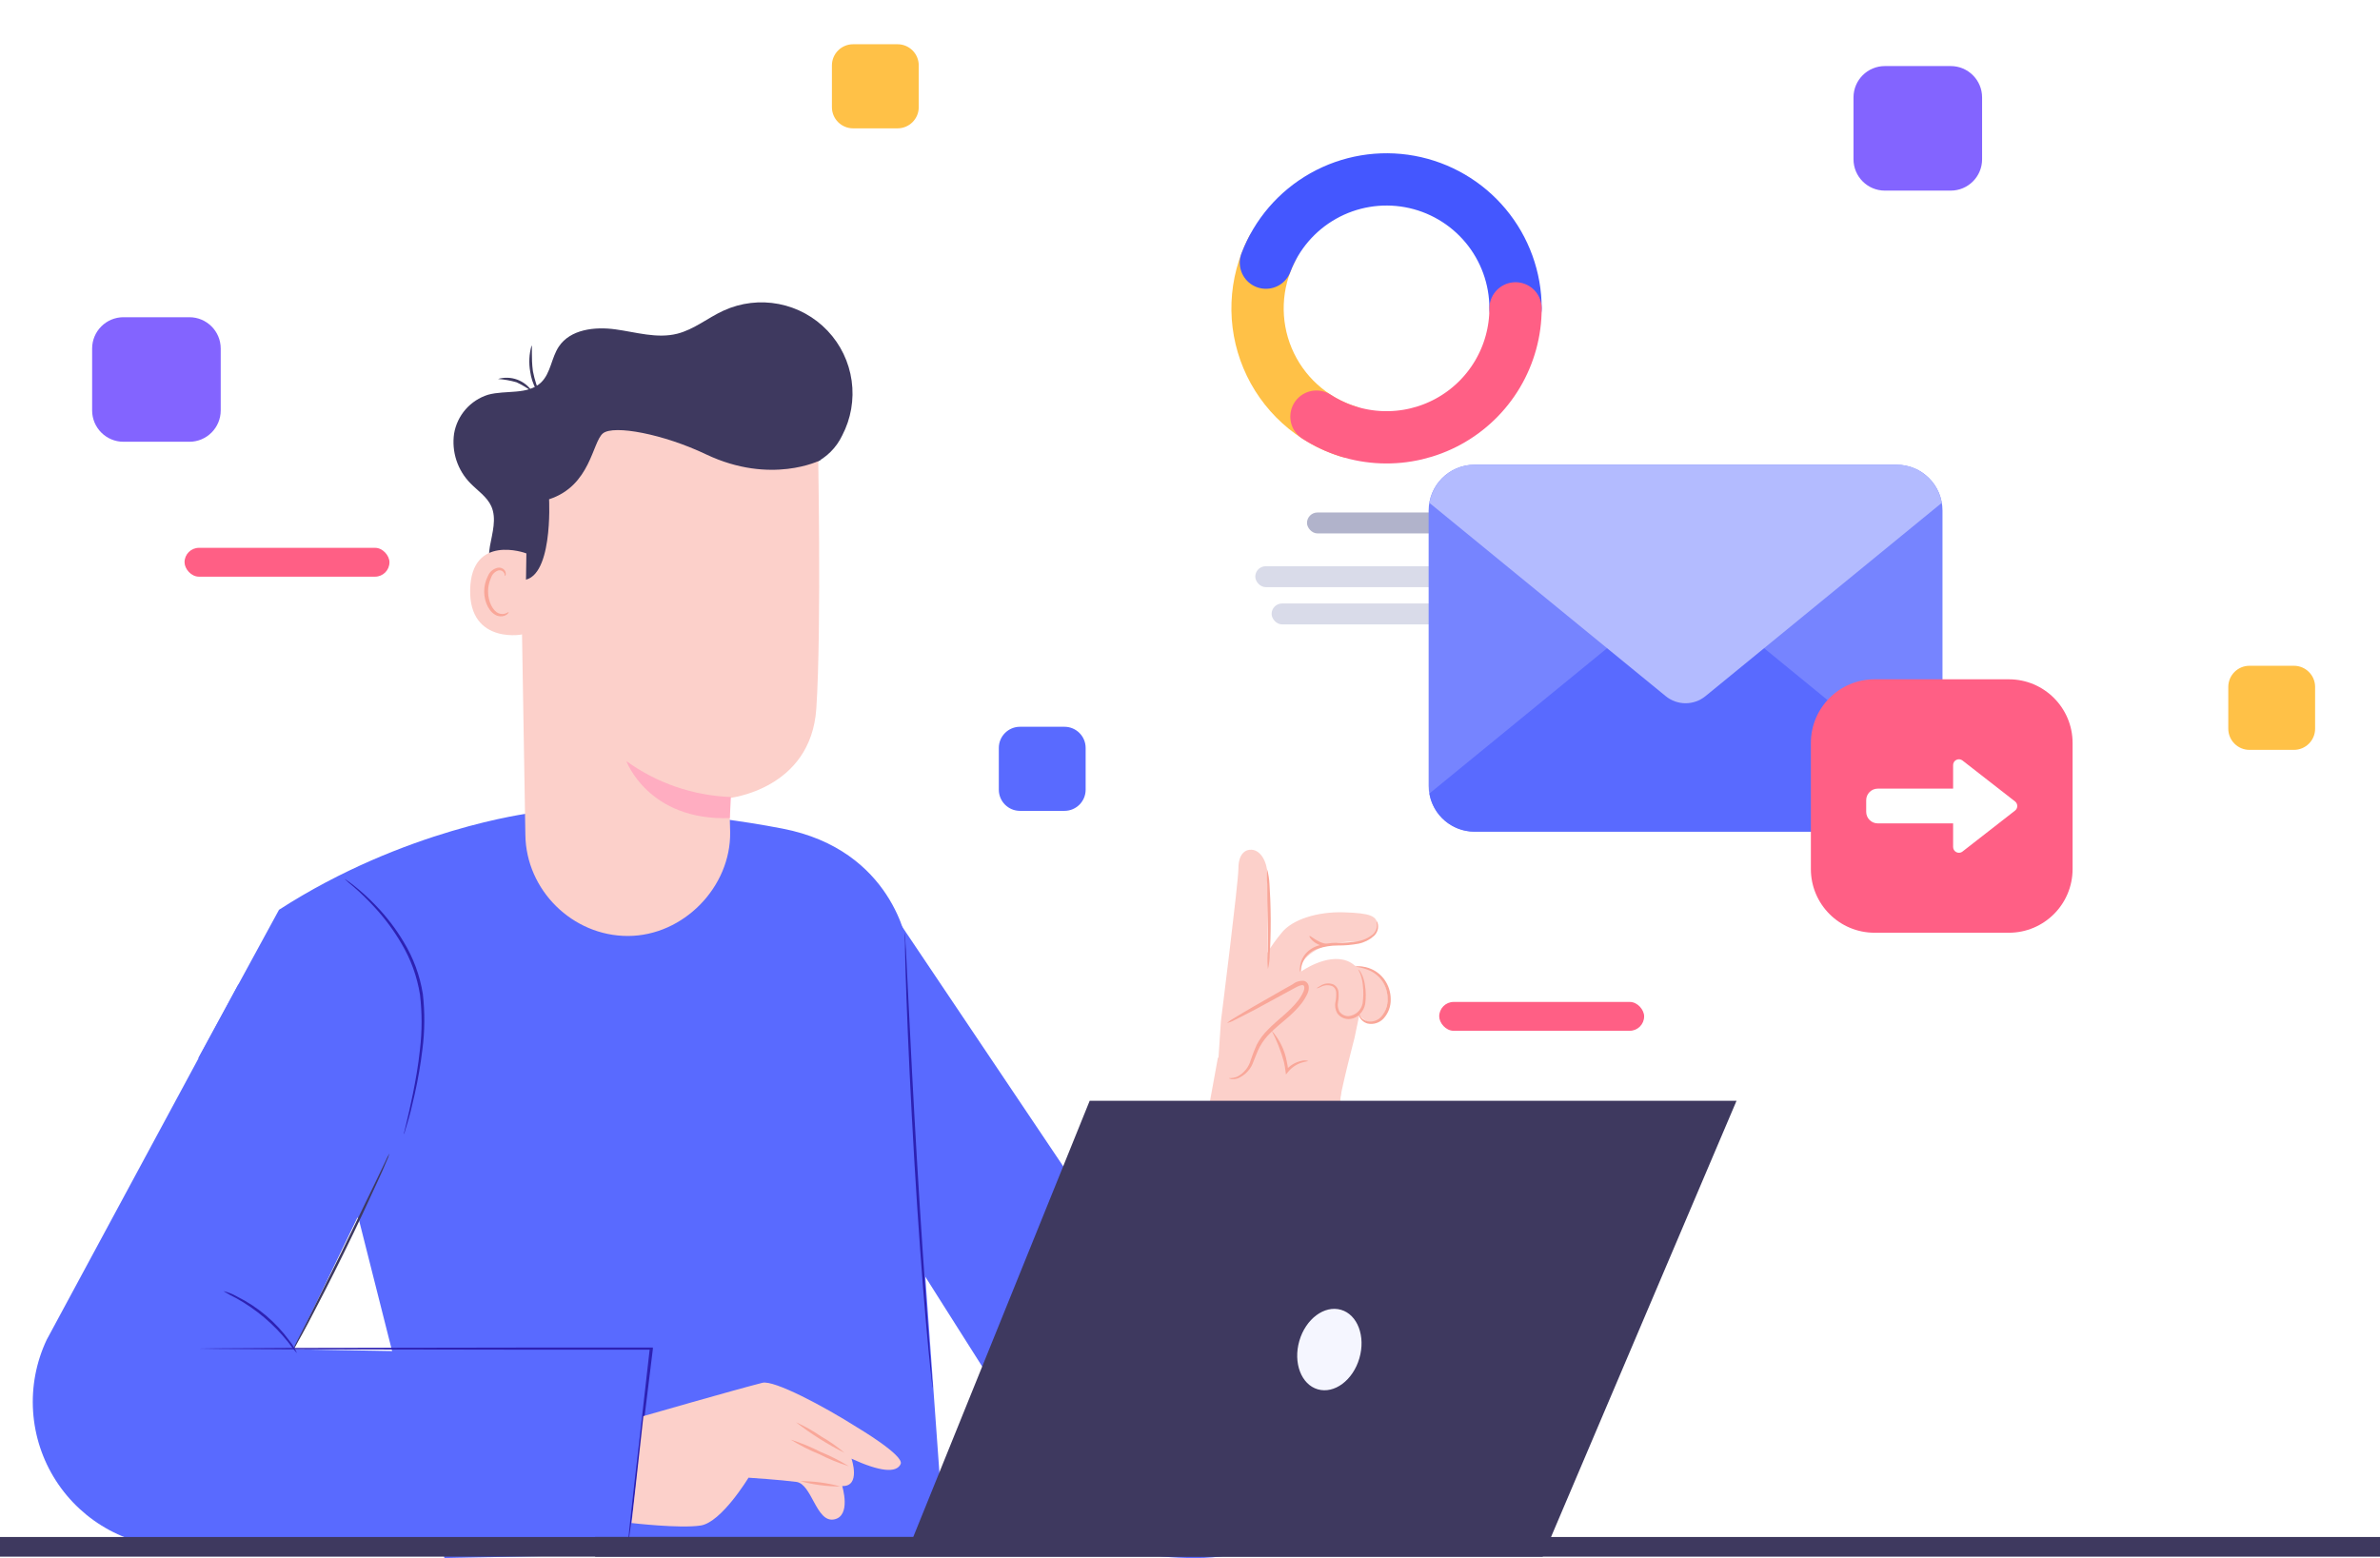 <?xml version="1.0" encoding="UTF-8"?>
<svg xmlns="http://www.w3.org/2000/svg" width="484" height="317" viewBox="0 0 484 317" fill="none">
  <g filter="url(#filter0_d)">
    <rect x="238.705" y="22.919" width="86.206" height="109.688" rx="10.111" fill="white"></rect>
  </g>
  <rect x="237.087" y="20.006" width="89.764" height="118.176" rx="10.111" fill="white"></rect>
  <rect x="265.793" y="104.25" width="32.354" height="4.254" rx="2.127" fill="#B1B3CB"></rect>
  <rect x="255.275" y="115.18" width="53.391" height="4.254" rx="2.127" fill="#D9DBE9"></rect>
  <rect x="258.595" y="122.758" width="46.751" height="4.254" rx="2.127" fill="#D9DBE9"></rect>
  <path d="M274.187 87.779C270.529 86.642 267.163 84.719 264.328 82.142C261.492 79.566 259.256 76.4 257.775 72.867C256.294 69.334 255.605 65.519 255.756 61.691C255.907 57.863 256.895 54.114 258.65 50.709" stroke="#FFC147" stroke-width="10.634" stroke-linecap="round"></path>
  <path d="M257.438 53.429C259.614 47.689 263.732 42.895 269.078 39.879C274.424 36.863 280.657 35.816 286.695 36.922C292.732 38.028 298.19 41.216 302.12 45.93C306.05 50.645 308.202 56.589 308.202 62.726" stroke="#4457FF" stroke-width="10.634" stroke-linecap="round"></path>
  <path d="M308.202 62.726C308.202 67.444 306.929 72.075 304.519 76.13C302.108 80.186 298.648 83.516 294.504 85.77C290.36 88.025 285.684 89.12 280.97 88.94C276.255 88.761 271.676 87.313 267.716 84.75" stroke="#FF5F85" stroke-width="10.634" stroke-linecap="round"></path>
  <path d="M216.472 147.837H207.427C205.049 147.837 203.121 149.765 203.121 152.143V160.637C203.121 163.016 205.049 164.943 207.427 164.943H216.472C218.85 164.943 220.778 163.016 220.778 160.637V152.143C220.778 149.765 218.85 147.837 216.472 147.837Z" fill="#596AFF"></path>
  <path d="M182.531 9H173.486C171.108 9 169.18 10.928 169.18 13.306V21.801C169.18 24.179 171.108 26.107 173.486 26.107H182.531C184.909 26.107 186.837 24.179 186.837 21.801V13.306C186.837 10.928 184.909 9 182.531 9Z" fill="#FFC147"></path>
  <path d="M466.498 135.429H457.453C455.075 135.429 453.147 137.357 453.147 139.735V148.229C453.147 150.607 455.075 152.535 457.453 152.535H466.498C468.876 152.535 470.804 150.607 470.804 148.229V139.735C470.804 137.357 468.876 135.429 466.498 135.429Z" fill="#FFC147"></path>
  <path d="M396.704 13.439H383.308C379.786 13.439 376.931 16.294 376.931 19.816V32.397C376.931 35.919 379.786 38.774 383.308 38.774H396.704C400.226 38.774 403.081 35.919 403.081 32.397V19.816C403.081 16.294 400.226 13.439 396.704 13.439Z" fill="#8364FF"></path>
  <path d="M38.508 64.527H25.112C21.59 64.527 18.735 67.382 18.735 70.904V83.485C18.735 87.007 21.59 89.862 25.112 89.862H38.508C42.03 89.862 44.885 87.007 44.885 83.485V70.904C44.885 67.382 42.03 64.527 38.508 64.527Z" fill="#8364FF"></path>
  <rect x="292.682" y="203.809" width="41.672" height="5.87" rx="2.935" fill="#FF5F85"></rect>
  <rect x="37.53" y="111.436" width="41.672" height="5.87" rx="2.935" fill="#FF5F85"></rect>
  <path d="M385.699 169.173H299.861C294.709 169.173 290.531 164.995 290.531 159.843V103.862C290.531 98.71 294.709 94.532 299.861 94.532H385.699C390.851 94.532 395.029 98.71 395.029 103.862V159.843C395.029 164.995 390.851 169.173 385.699 169.173Z" fill="#7684FF"></path>
  <path d="M342.784 118.791L290.693 161.411C291.442 165.813 295.248 169.173 299.865 169.173H385.702C390.319 169.173 394.126 165.813 394.874 161.411L342.784 118.791Z" fill="#596AFF"></path>
  <path d="M290.692 102.295L338.743 141.61C341.092 143.532 344.471 143.532 346.823 141.61L394.873 102.295C394.125 97.893 390.318 94.532 385.701 94.532H299.864C295.247 94.532 291.441 97.893 290.692 102.295Z" fill="#B3BBFF"></path>
  <path d="M381.216 189.733L408.53 189.733C415.684 189.733 421.484 183.933 421.484 176.778L421.484 151.136C421.484 143.981 415.684 138.182 408.53 138.182L381.216 138.182C374.061 138.182 368.262 143.981 368.262 151.136L368.262 176.778C368.262 183.933 374.061 189.733 381.216 189.733Z" fill="#FF5F85"></path>
  <path d="M403.081 160.42H381.868C380.566 160.42 379.511 161.475 379.511 162.777V165.134C379.511 166.436 380.566 167.491 381.868 167.491H403.081V160.42Z" fill="white"></path>
  <path d="M398.367 173.468C398.191 173.468 398.015 173.429 397.85 173.348C397.445 173.151 397.188 172.741 397.188 172.29V155.624C397.188 155.174 397.445 154.762 397.85 154.566C398.256 154.368 398.736 154.418 399.092 154.695L409.782 163.028C410.068 163.251 410.235 163.594 410.235 163.958C410.235 164.322 410.068 164.664 409.782 164.888L399.092 173.221C398.881 173.385 398.625 173.468 398.367 173.468Z" fill="white"></path>
  <path d="M20.704 293.087C20.789 292.923 20.861 292.753 20.92 292.579C21.071 292.2 21.244 291.714 21.471 291.119C21.947 289.844 22.552 287.974 23.352 285.715C24.876 281.1 26.789 274.658 28.821 267.513C30.853 260.368 32.701 253.926 34.15 249.289C34.874 247.019 35.458 245.16 35.89 243.798C36.085 243.193 36.236 242.717 36.355 242.307C36.421 242.136 36.468 241.958 36.495 241.777C36.399 241.933 36.323 242.1 36.268 242.274C36.128 242.663 35.944 243.15 35.717 243.744C35.242 245.02 34.636 246.879 33.847 249.149C32.312 253.764 30.399 260.206 28.378 267.351C26.357 274.495 24.53 280.959 23.038 285.574C22.325 287.844 21.73 289.703 21.309 291.055C21.114 291.671 20.963 292.135 20.833 292.557C20.773 292.729 20.729 292.906 20.704 293.087Z" fill="#E0E0E0"></path>
  <path d="M72.966 247.981L40.334 215.198L56.742 185.063C82.325 168.547 107.889 165.402 107.889 165.402C125.028 164.237 142.245 165.294 159.112 168.547C181.689 172.902 184.481 192.175 184.481 192.175L188.177 259.806L192.144 314.877L90.379 316.931L72.966 248.025" fill="#596AFF"></path>
  <path d="M127.788 313.71L36.637 314.791C31.616 314.849 26.662 313.63 22.241 311.249C17.82 308.867 14.077 305.4 11.364 301.175C8.65 296.95 7.055 292.104 6.728 287.093C6.402 282.082 7.354 277.07 9.496 272.528L48.473 200.25L83.98 224.245L59.757 274.474L133.538 275.792L127.788 313.71Z" fill="#596AFF"></path>
  <path d="M182.126 186.509L254.403 294.081L211.729 296.87C211.729 296.87 186.242 256.715 186.815 257.536C187.831 259.05 182.126 186.509 182.126 186.509Z" fill="#596AFF"></path>
  <path d="M82.142 230.741C82.144 230.543 82.177 230.346 82.239 230.158C82.347 229.725 82.466 229.185 82.628 228.515C82.963 227.099 83.46 225.045 83.968 222.494C84.476 219.943 85.049 216.874 85.406 213.458C85.845 209.756 85.845 206.016 85.406 202.314C84.82 198.644 83.539 195.118 81.634 191.927C80.102 189.299 78.29 186.846 76.229 184.609C74.84 183.08 73.36 181.637 71.798 180.286C71.202 179.82 70.632 179.322 70.09 178.794C70.266 178.881 70.432 178.986 70.587 179.107C70.89 179.334 71.376 179.648 71.938 180.113C73.564 181.396 75.095 182.794 76.521 184.296C78.652 186.516 80.523 188.971 82.099 191.613C84.071 194.854 85.393 198.448 85.99 202.195C86.418 205.943 86.389 209.728 85.903 213.469C85.538 216.512 85.019 219.536 84.347 222.527C83.785 225.088 83.266 227.131 82.823 228.536C82.628 229.239 82.455 229.779 82.336 230.147C82.291 230.351 82.226 230.55 82.142 230.741V230.741Z" fill="#2D21B3"></path>
  <path d="M79.202 234.632C79.046 235.195 78.836 235.742 78.575 236.265C78.143 237.345 77.494 238.794 76.662 240.588C75.008 244.252 72.663 249.289 69.961 254.802C67.258 260.314 64.708 265.254 62.816 268.853C61.865 270.626 61.087 272.096 60.535 273.036C60.272 273.56 59.969 274.062 59.627 274.539C59.822 273.987 60.06 273.452 60.341 272.939C60.892 271.858 61.605 270.41 62.503 268.669L69.496 254.618C72.144 249.138 74.554 244.187 76.349 240.48C77.192 238.74 77.884 237.291 78.424 236.156C78.64 235.628 78.901 235.118 79.202 234.632V234.632Z" fill="#3E395F"></path>
  <path d="M127.787 313.71C127.787 313.71 127.787 313.645 127.787 313.526C127.787 313.407 127.787 313.191 127.787 312.964C127.841 312.445 127.917 311.721 128.003 310.802C128.219 308.878 128.522 306.144 128.9 302.696C129.7 295.702 130.846 285.866 132.143 274.268L132.402 274.549H105.478L58.448 274.474L44.181 274.387L40.3 274.333H39.284H38.938C39.053 274.319 39.169 274.319 39.284 274.333H40.3L44.181 274.279L58.448 274.193L105.553 274.117H132.478H132.77V274.398C131.343 285.985 130.143 295.821 129.279 302.804C128.846 306.241 128.49 308.976 128.198 310.9C128.083 311.807 127.985 312.528 127.906 313.061L127.819 313.613C127.809 313.645 127.798 313.71 127.787 313.71Z" fill="#2D21B3"></path>
  <path d="M60.396 275.274C59.743 274.553 59.136 273.791 58.58 272.993C55.667 269.336 52.059 266.291 47.965 264.032C47.091 263.609 46.24 263.14 45.415 262.627C46.374 262.852 47.295 263.216 48.149 263.708C52.413 265.815 56.1 268.927 58.893 272.777C59.507 273.536 60.012 274.376 60.396 275.274V275.274Z" fill="#2D21B3"></path>
  <path d="M189.691 282.429C189.612 282.121 189.561 281.806 189.54 281.489C189.464 280.829 189.367 279.932 189.237 278.797C188.988 276.463 188.653 273.079 188.297 268.896C187.551 260.52 186.697 248.932 185.94 236.135C185.184 223.337 184.654 211.728 184.351 203.33C184.2 199.125 184.092 195.764 184.049 193.375C184.049 192.24 184.049 191.343 183.995 190.673C183.978 190.36 183.978 190.046 183.995 189.733C184.055 190.043 184.087 190.357 184.092 190.673C184.092 191.332 184.178 192.24 184.243 193.375C184.362 195.775 184.524 199.158 184.73 203.308C185.13 211.707 185.724 223.294 186.481 236.102C187.237 248.911 188.037 260.476 188.643 268.864C188.967 273.004 189.226 276.43 189.41 278.786C189.496 279.867 189.561 280.819 189.615 281.478C189.669 281.792 189.695 282.11 189.691 282.429V282.429Z" fill="#2D21B3"></path>
  <path d="M235.023 278.084C234.637 277.79 234.275 277.465 233.942 277.111L230.981 274.258L220.81 264.292L221.264 264.108C221.177 266.767 221.091 269.642 220.993 272.636C220.896 275.63 220.777 278.603 220.68 281.283V281.91L220.237 281.467L210.336 271.361L207.504 268.41C207.152 268.075 206.827 267.714 206.531 267.329C206.916 267.625 207.278 267.95 207.612 268.302L210.552 271.145L220.604 281.11L220.14 281.294C220.226 278.592 220.323 275.674 220.421 272.647C220.518 269.621 220.637 266.778 220.734 264.119V263.503L221.166 263.935L231.186 274.052L234.051 277.014C234.404 277.343 234.729 277.701 235.023 278.084V278.084Z" fill="#E0E0E0"></path>
  <path d="M130.846 288.06C130.846 288.06 149.027 282.818 155.047 281.283C157.393 280.689 167.434 285.985 174.374 290.395C174.374 290.395 183.929 296.059 183.161 297.799C182.307 299.723 178.838 299.334 173.163 296.718C173.163 296.718 175.13 302.415 171.271 302.285C171.271 302.285 173.185 308.446 169.574 309.084C165.964 309.721 165.121 301.863 161.943 301.442C158.766 301.02 152.215 300.588 152.215 300.588C152.215 300.588 146.735 309.667 142.488 310.316C138.24 310.964 128.436 309.808 128.436 309.808L130.846 288.06Z" fill="#FCD0CA"></path>
  <path d="M161.879 289.314C163.659 290.107 165.36 291.066 166.96 292.179C168.657 293.139 170.257 294.261 171.737 295.529C168.256 293.786 164.954 291.704 161.879 289.314V289.314Z" fill="#F9A799"></path>
  <path d="M160.809 292.849C162.885 293.502 164.903 294.33 166.84 295.324C168.842 296.138 170.773 297.118 172.612 298.253C170.534 297.607 168.516 296.782 166.581 295.789C164.574 294.979 162.643 293.995 160.809 292.849Z" fill="#F9A799"></path>
  <path d="M162.754 301.29C165.5 301.28 168.235 301.644 170.883 302.371C168.137 302.379 165.403 302.015 162.754 301.29V301.29Z" fill="#F9A799"></path>
  <path d="M107.187 114.055C107.401 114.756 107.404 115.504 107.196 116.206C106.987 116.908 106.577 117.533 106.015 118.004C105.454 118.474 104.767 118.769 104.039 118.851C103.311 118.933 102.575 118.799 101.923 118.465C99.459 117.222 99.145 113.818 99.632 111.104C100.118 108.391 101.037 105.484 99.902 102.965C99.026 101.041 97.135 99.82 95.665 98.307C94.368 96.992 93.393 95.394 92.817 93.638C92.241 91.883 92.08 90.018 92.346 88.19C92.658 86.367 93.467 84.666 94.683 83.274C95.9 81.881 97.478 80.852 99.243 80.299C102.863 79.294 107.327 80.407 110.051 77.781C112.008 75.879 112.127 72.776 113.64 70.507C115.985 66.983 120.947 66.421 125.14 66.994C129.334 67.567 133.593 68.918 137.7 67.891C141.127 67.037 143.937 64.648 147.158 63.178C150.669 61.573 154.593 61.106 158.382 61.841C162.171 62.576 165.636 64.477 168.292 67.278C170.948 70.079 172.662 73.641 173.194 77.463C173.727 81.287 173.051 85.18 171.262 88.6C170.069 91.103 168.039 93.111 165.522 94.275" fill="#3E395F"></path>
  <path d="M127.701 190.392C138.988 190.37 148.642 180.427 148.486 169.272C148.447 166.516 148.216 162.349 148.216 162.349C148.216 162.349 164.905 160.674 166.007 144.136C167.11 127.599 166.321 89.433 166.321 89.433C157.138 84.877 146.906 82.853 136.681 83.57C126.455 84.286 116.606 87.716 108.148 93.508L105.597 95.27L106.84 169.812C106.974 181.075 116.438 190.411 127.701 190.392Z" fill="#FCD0CA"></path>
  <path d="M148.628 162.122C140.976 161.849 133.579 159.306 127.377 154.815C127.377 154.815 131.831 166.997 148.422 166.413L148.628 162.122Z" fill="#FFADC1"></path>
  <path d="M166.807 93.627C166.807 93.627 156.809 98.707 143.568 92.416C134.921 88.287 124.793 86.374 122.61 88.157C120.427 89.941 120.135 98.804 111.661 101.56C111.661 101.56 112.579 118.487 105.813 118.011C99.047 117.536 102.765 91.238 102.765 91.238L119.119 82.85L137.072 79.1L154.096 81.164L167.304 84.504L166.807 93.627Z" fill="#3E395F"></path>
  <path d="M107.047 112.575C106.776 112.434 95.859 108.586 95.611 119.925C95.362 131.263 106.787 129.177 106.809 128.853C106.83 128.528 107.047 112.575 107.047 112.575Z" fill="#FCD0CA"></path>
  <path d="M103.435 124.475C103.435 124.475 103.23 124.616 102.895 124.756C102.42 124.949 101.889 124.949 101.414 124.756C100.225 124.291 99.252 122.367 99.252 120.324C99.251 119.351 99.461 118.388 99.868 117.503C99.985 117.152 100.184 116.834 100.45 116.577C100.715 116.319 101.038 116.129 101.393 116.023C101.621 115.981 101.857 116.014 102.066 116.117C102.274 116.221 102.444 116.388 102.549 116.595C102.69 116.909 102.614 117.136 102.668 117.157C102.722 117.179 102.917 116.974 102.841 116.509C102.782 116.226 102.629 115.971 102.409 115.785C102.103 115.544 101.715 115.432 101.328 115.471C100.86 115.552 100.42 115.751 100.051 116.05C99.682 116.349 99.396 116.738 99.22 117.179C98.721 118.152 98.461 119.231 98.463 120.324C98.463 122.605 99.609 124.778 101.23 125.286C101.534 125.378 101.853 125.403 102.167 125.358C102.481 125.313 102.781 125.2 103.046 125.026C103.435 124.756 103.435 124.497 103.435 124.475Z" fill="#F9A799"></path>
  <path d="M101.272 77.089C102.566 76.71 103.947 76.76 105.21 77.231C106.473 77.703 107.549 78.57 108.277 79.705C107.269 78.942 106.182 78.289 105.034 77.759C103.807 77.406 102.546 77.181 101.272 77.089V77.089Z" fill="#3E395F"></path>
  <path d="M108.094 70.301C108.299 70.301 107.986 72.69 108.375 75.522C108.711 77.224 109.244 78.882 109.964 80.461C109.964 80.461 109.488 80.061 109.013 79.218C108.402 78.096 107.999 76.873 107.824 75.608C107.509 73.842 107.601 72.027 108.094 70.301Z" fill="#3E395F"></path>
  <path d="M216.788 301.766C219.216 306.274 222.895 309.985 227.382 312.452C231.869 314.92 236.973 316.04 242.08 315.677V315.677C248.115 315.255 253.825 312.787 258.268 308.682C262.711 304.577 265.622 299.08 266.519 293.097L272.788 221.338L247.679 215.133L237.422 271.339C237.422 271.339 232.06 294.892 216.788 301.766Z" fill="#FCD0CA"></path>
  <path d="M247.453 220.332L248.285 207.74C248.285 207.74 251.842 179.486 251.842 176.719C251.842 173.541 253.366 172.763 254.544 172.849C256.37 172.968 257.667 175.227 257.786 177.962C257.786 178.902 257.7 193.84 257.7 193.84C258.564 192.428 259.528 191.081 260.586 189.808C262.748 187.009 267.979 185.409 273.308 185.582C278.637 185.755 280.096 186.274 280.128 188.338C280.109 188.733 280.003 189.118 279.816 189.466C279.628 189.814 279.366 190.115 279.047 190.349C278.064 191.168 276.814 191.599 275.534 191.559C267.006 191.408 264.726 195.958 264.726 195.958L264.618 197.612C264.618 197.612 269.795 193.905 273.924 195.45C274.534 195.676 275.093 196.022 275.567 196.466C276.729 196.471 277.871 196.78 278.877 197.361C279.884 197.943 280.721 198.778 281.305 199.783C281.89 200.788 282.201 201.928 282.209 203.091C282.217 204.253 281.921 205.398 281.35 206.411C281.127 206.93 280.751 207.369 280.272 207.669C279.793 207.968 279.233 208.114 278.669 208.086C278.097 207.914 277.58 207.598 277.167 207.167C276.925 206.962 276.668 206.774 276.399 206.605L275.448 211.177C275.448 211.177 272.757 221.338 272.086 225.899" fill="#FCD0CA"></path>
  <path d="M249.906 219.349C251.463 219.781 253.073 218.635 253.916 217.252C254.759 215.868 255.116 214.236 255.851 212.788C258.078 208.464 263.417 206.411 265.46 201.979C265.741 201.363 265.892 200.52 265.352 200.109C264.811 199.698 264.141 200.033 263.59 200.336L249.539 208.118" fill="#FCD0CA"></path>
  <path d="M249.527 208.097C249.964 207.709 250.447 207.375 250.964 207.102C251.916 206.508 253.31 205.686 255.039 204.681L261.146 201.19L262.908 200.196C263.565 199.676 264.401 199.439 265.232 199.536C265.489 199.619 265.714 199.779 265.878 199.993C266.043 200.207 266.138 200.466 266.151 200.736C266.179 201.18 266.101 201.625 265.924 202.033C265.599 202.754 265.193 203.436 264.713 204.065C262.768 206.594 260.249 208.183 258.433 210.032C257.55 210.868 256.8 211.834 256.207 212.896C255.677 213.89 255.342 214.928 254.931 215.868C254.679 216.653 254.258 217.373 253.698 217.978C253.138 218.583 252.452 219.058 251.689 219.37C250.532 219.716 249.884 219.37 249.927 219.306C250.487 219.323 251.045 219.231 251.57 219.035C252.246 218.69 252.843 218.208 253.323 217.62C253.803 217.032 254.155 216.351 254.358 215.62C254.705 214.573 255.105 213.545 255.558 212.539C256.154 211.389 256.932 210.341 257.86 209.437C259.72 207.491 262.184 205.859 264 203.514C264.428 202.947 264.79 202.335 265.081 201.687C265.351 201.071 265.308 200.455 264.962 200.39C264.616 200.325 263.935 200.617 263.341 200.952L261.546 201.925L255.353 205.297C253.58 206.238 252.11 206.973 251.137 207.459C250.633 207.747 250.091 207.961 249.527 208.097V208.097Z" fill="#F9A799"></path>
  <path d="M264.422 197.731C264.517 196.708 264.855 195.723 265.406 194.856C266.046 193.967 266.955 193.307 268 192.975C269.308 192.545 270.676 192.326 272.053 192.327C273.467 192.341 274.878 192.218 276.268 191.959C277.433 191.722 278.514 191.181 279.403 190.392C279.698 190.119 279.928 189.783 280.074 189.408C280.22 189.034 280.279 188.631 280.246 188.23C280.23 187.936 280.133 187.651 279.965 187.409C279.911 187.409 279.965 187.722 280.019 188.241C280.014 188.603 279.93 188.96 279.773 189.287C279.617 189.613 279.391 189.902 279.111 190.133C278.247 190.813 277.231 191.272 276.149 191.473C274.789 191.696 273.41 191.798 272.031 191.775C270.603 191.76 269.182 191.983 267.827 192.435C266.693 192.829 265.724 193.59 265.07 194.597C264.647 195.274 264.402 196.047 264.357 196.845C264.296 197.14 264.318 197.447 264.422 197.731V197.731Z" fill="#F9A799"></path>
  <path d="M257.709 176.902C257.618 177.891 257.618 178.886 257.709 179.875C257.709 181.907 257.709 184.339 257.785 187.02C257.861 189.7 257.785 192.132 257.785 194.164C257.72 195.155 257.742 196.15 257.85 197.137C258.086 196.167 258.206 195.173 258.207 194.175C258.336 192.348 258.423 189.851 258.412 187.02C258.401 184.188 258.293 181.68 258.163 179.853C258.118 178.856 257.966 177.867 257.709 176.902V176.902Z" fill="#F9A799"></path>
  <path d="M267.794 201.049C268.096 200.977 268.387 200.864 268.659 200.714C269.011 200.534 269.398 200.431 269.793 200.413C270.188 200.394 270.583 200.46 270.951 200.606C271.176 200.729 271.367 200.908 271.503 201.126C271.639 201.343 271.717 201.593 271.729 201.849C271.763 202.494 271.716 203.14 271.588 203.773C271.409 204.569 271.537 205.402 271.945 206.108C272.203 206.471 272.543 206.767 272.938 206.974C273.332 207.18 273.77 207.291 274.215 207.297C274.652 207.294 275.085 207.202 275.486 207.028C275.887 206.853 276.249 206.599 276.55 206.281C277.113 205.716 277.49 204.991 277.63 204.206C277.8 202.934 277.782 201.645 277.576 200.379C277.464 199.523 277.205 198.693 276.809 197.926C276.506 197.385 276.225 197.18 276.204 197.201C276.182 197.223 276.377 197.493 276.604 198.023C276.9 198.8 277.086 199.615 277.155 200.444C277.297 201.663 277.279 202.895 277.101 204.108C276.963 204.796 276.607 205.42 276.084 205.888C275.562 206.355 274.902 206.641 274.204 206.702C273.852 206.7 273.506 206.616 273.193 206.457C272.879 206.297 272.608 206.067 272.399 205.784C272.072 205.191 271.969 204.501 272.107 203.838C272.228 203.157 272.257 202.463 272.194 201.774C272.162 201.445 272.046 201.129 271.857 200.858C271.667 200.587 271.411 200.37 271.113 200.228C270.692 200.068 270.24 200.01 269.793 200.059C269.345 200.108 268.916 200.262 268.54 200.509C268.032 200.812 267.729 200.974 267.794 201.049Z" fill="#F9A799"></path>
  <path d="M276.301 205.827C276.225 206.109 276.256 206.409 276.387 206.67C276.539 207.041 276.774 207.372 277.074 207.638C277.374 207.904 277.73 208.098 278.117 208.205C278.699 208.33 279.304 208.302 279.872 208.124C280.44 207.946 280.953 207.624 281.359 207.189C282.334 206.118 282.857 204.712 282.819 203.265C282.819 201.835 282.373 200.441 281.543 199.277C280.866 198.327 279.943 197.58 278.873 197.115C278.172 196.798 277.416 196.619 276.647 196.585C276.106 196.585 275.814 196.585 275.814 196.672C276.812 196.8 277.785 197.077 278.7 197.493C279.66 197.97 280.485 198.68 281.1 199.558C281.818 200.648 282.195 201.927 282.181 203.233C282.217 204.529 281.77 205.793 280.927 206.778C280.584 207.166 280.149 207.46 279.66 207.632C279.172 207.804 278.648 207.849 278.138 207.762C277.798 207.685 277.478 207.537 277.2 207.326C276.922 207.115 276.693 206.847 276.528 206.54C276.377 206.13 276.376 205.827 276.301 205.827Z" fill="#F9A799"></path>
  <path d="M266.033 215.814C265.568 215.667 265.07 215.667 264.606 215.814C263.389 216.08 262.295 216.742 261.493 217.695L261.99 217.846C261.924 217.177 261.816 216.513 261.666 215.857C261.236 213.534 260.169 211.375 258.585 209.621C259.644 211.648 260.485 213.782 261.093 215.987C261.244 216.657 261.353 217.306 261.428 217.911L261.515 218.581L261.936 218.052C262.653 217.168 263.61 216.511 264.692 216.16C265.503 215.911 266.033 215.89 266.033 215.814Z" fill="#F9A799"></path>
  <path d="M266.302 190.403C266.162 190.468 266.735 191.484 268.053 192.1C269.372 192.716 270.54 192.359 270.485 192.208C270.431 192.057 269.405 192.067 268.324 191.559C267.243 191.051 266.443 190.295 266.302 190.403Z" fill="#F9A799"></path>
  <path d="M243.129 228.482L274.68 230.741C274.68 230.741 269.827 286.569 268.886 295.227C267.946 303.885 262.401 316.942 243.129 316.942C223.857 316.942 220.268 310.381 211.697 296.87C221.803 289.866 237.854 268.95 237.854 268.95L243.129 228.482Z" fill="#596AFF"></path>
  <path d="M258.002 235.994C257.84 236.465 257.645 236.924 257.418 237.367L255.657 241.085L249.431 253.937L249.117 253.559L257.299 251.127L265.611 248.684L266.217 248.511L265.925 249.062L259.44 261.655L257.526 265.275C257.315 265.718 257.065 266.141 256.781 266.54C256.946 266.078 257.141 265.626 257.364 265.189C257.818 264.259 258.445 263.027 259.137 261.503L265.417 248.824L265.73 249.203L257.429 251.667L249.236 254.067L248.642 254.24L248.923 253.688L255.376 240.966C256.165 239.464 256.802 238.232 257.278 237.313C257.482 236.854 257.724 236.413 258.002 235.994V235.994Z" fill="#E0E0E0"></path>
  <path d="M255.019 289.693C254.535 289.796 254.043 289.861 253.549 289.887L249.441 290.244L235.238 291.325L235.411 290.86L241.637 296.697L247.939 302.642L248.393 303.074H247.766L233.639 303.852L229.553 304.025C229.064 304.068 228.572 304.068 228.083 304.025C228.564 303.93 229.052 303.872 229.542 303.852L233.617 303.517L247.733 302.544L247.571 303.009L241.248 297.075L235.044 291.217L234.59 290.795H235.206L249.42 289.941L253.538 289.736C254.03 289.684 254.525 289.669 255.019 289.693V289.693Z" fill="#E0E0E0"></path>
  <path d="M221.598 223.921L185.723 312.64H121.032V316.65H313.721L353.141 223.921H221.598Z" fill="#3E395F"></path>
  <path d="M276.442 276.3C275.145 280.765 271.362 283.586 267.989 282.613C264.617 281.64 262.942 277.208 264.239 272.744C265.536 268.28 269.33 265.459 272.702 266.432C276.074 267.405 277.75 271.836 276.442 276.3Z" fill="#F5F6FF"></path>
  <line x1="1.74846e-07" y1="314.65" x2="484" y2="314.65" stroke="#3E395F" stroke-width="4"></line>
  <defs>
    <filter id="filter0_d" x="201.359" y="0.255" width="160.898" height="184.38" color-interpolation-filters="sRGB">
      <feFlood flood-opacity="0" result="BackgroundImageFix"></feFlood>
      <feColorMatrix in="SourceAlpha" type="matrix" values="0 0 0 0 0 0 0 0 0 0 0 0 0 0 0 0 0 0 127 0" result="hardAlpha"></feColorMatrix>
      <feOffset dy="14.682"></feOffset>
      <feGaussianBlur stdDeviation="18.673"></feGaussianBlur>
      <feColorMatrix type="matrix" values="0 0 0 0 0.125 0 0 0 0 0.141 0 0 0 0 0.541 0 0 0 0.09 0"></feColorMatrix>
      <feBlend mode="normal" in2="BackgroundImageFix" result="effect1_dropShadow"></feBlend>
      <feBlend mode="normal" in="SourceGraphic" in2="effect1_dropShadow" result="shape"></feBlend>
    </filter>
  </defs>
</svg>
